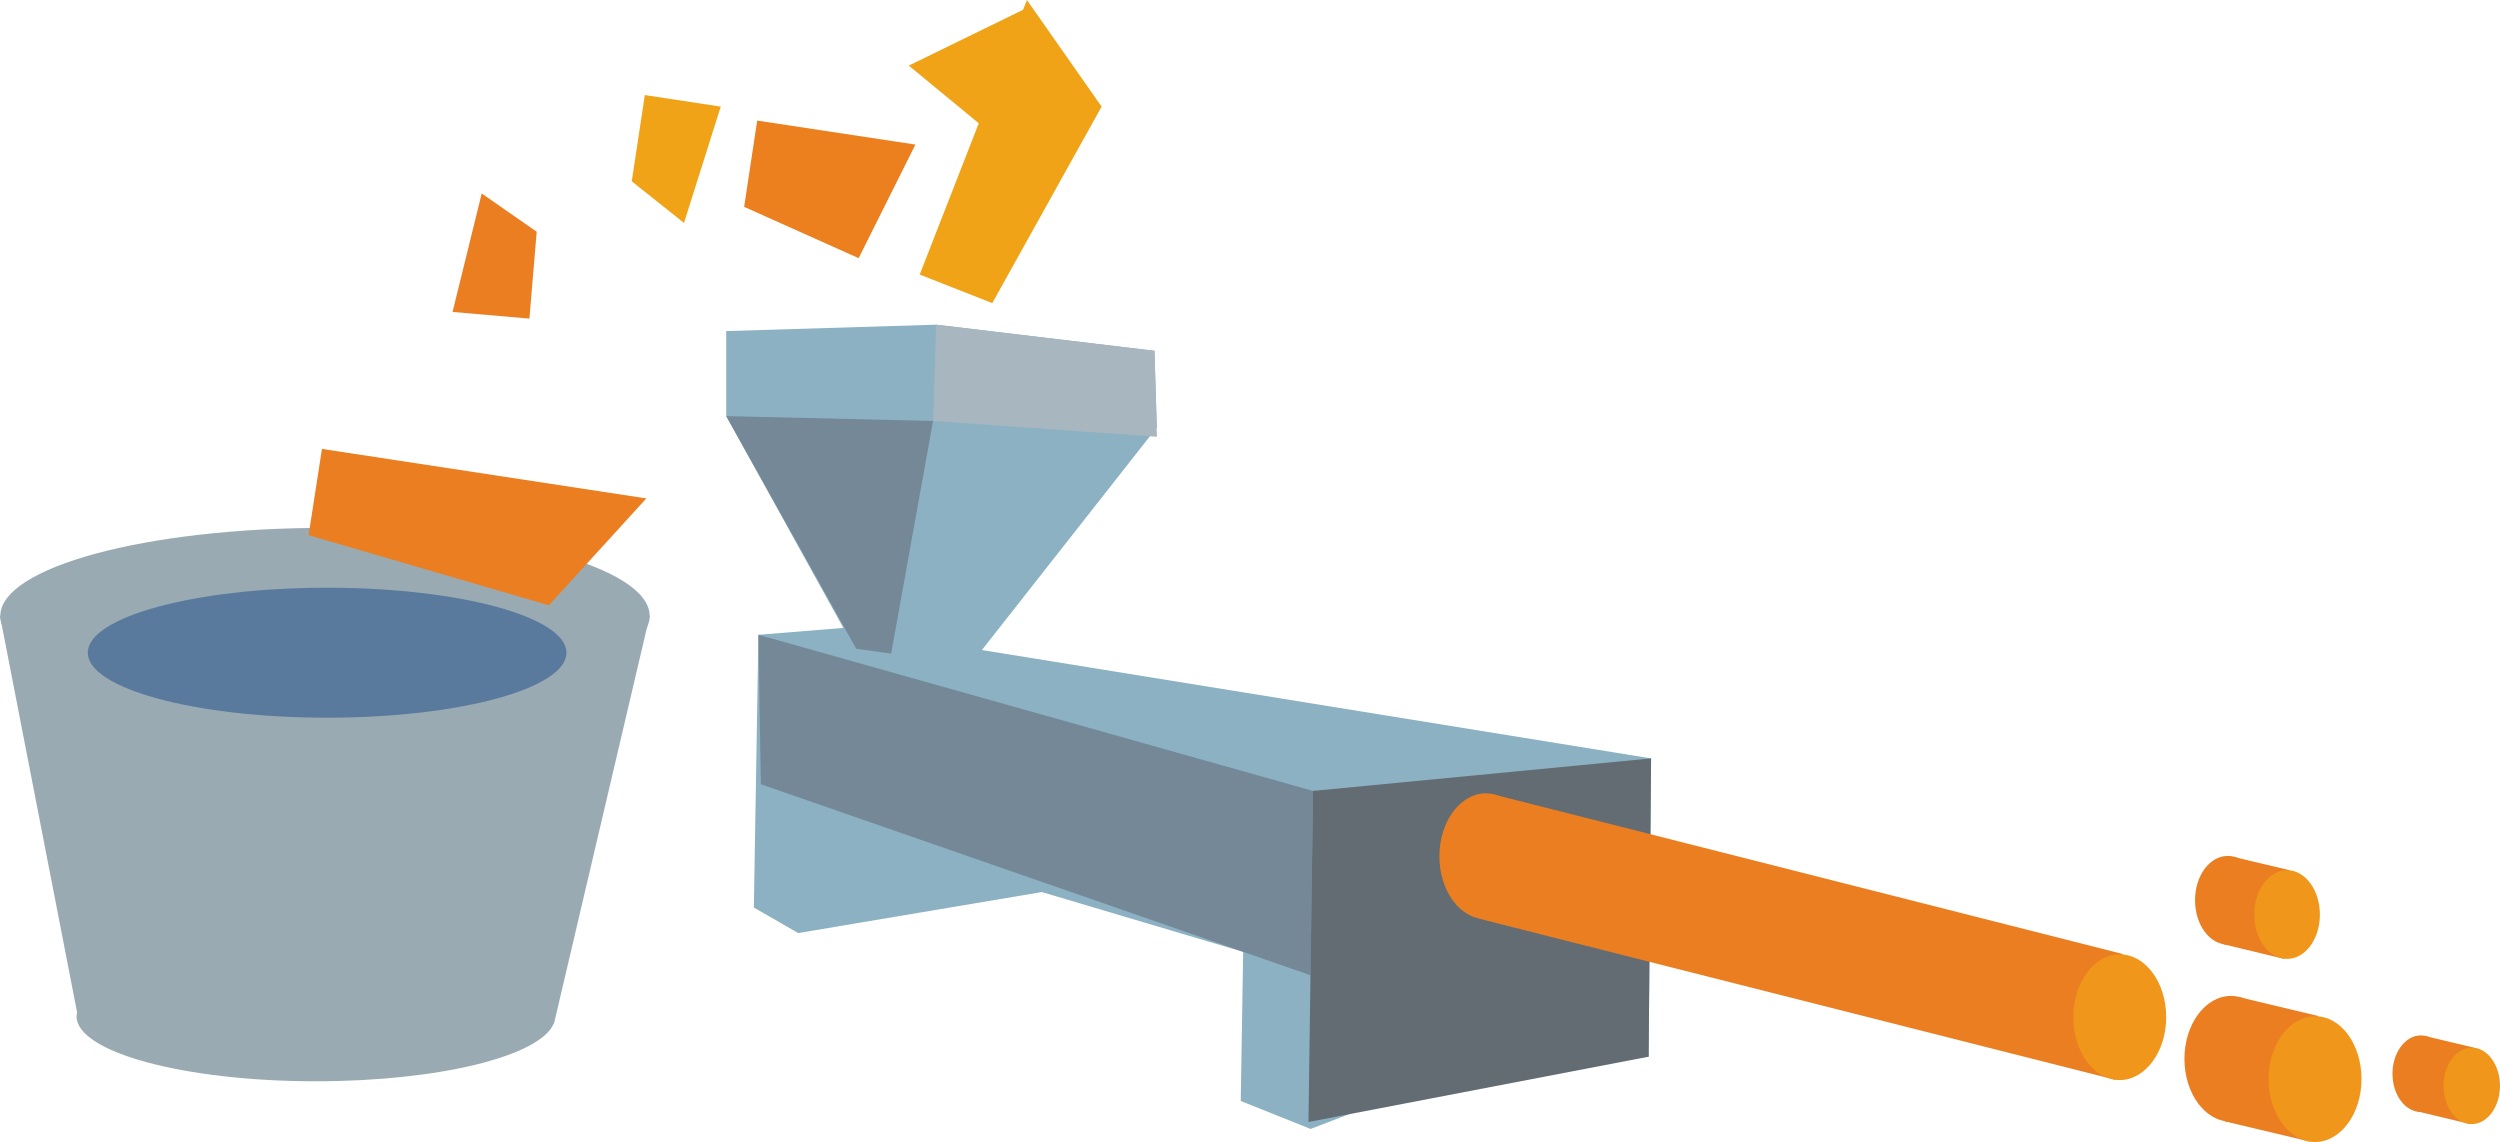 <?xml version="1.0" encoding="utf-8"?>
<!-- Generator: Adobe Illustrator 25.3.1, SVG Export Plug-In . SVG Version: 6.00 Build 0)  -->
<svg version="1.1" id="Layer_1" xmlns="http://www.w3.org/2000/svg" xmlns:xlink="http://www.w3.org/1999/xlink" x="0px" y="0px"
	 viewBox="0 0 823.1 376" style="enable-background:new 0 0 823.1 376;" xml:space="preserve">
<style type="text/css">
	.st0{fill:#F1A318;}
	.st1{fill:#EC801F;}
	.st2{fill:#EB7E20;}
	.st3{fill:#8BB1C3;}
	.st4{fill:#A7B6BF;}
	.st5{fill:#748898;}
	.st6{fill:#626C72;}
	.st7{fill:#EF961B;}
	.st8{fill:#9AAAB3;}
	.st9{fill:#5A7A9D;}
</style>
<g>
	<polygon class="st0" points="225.2,73.4 208,59.7 212.3,31.3 237.3,35.1 	"/>
	<polygon class="st0" points="329.8,46.8 299.2,21.6 338.3,2.5 357.4,41.7 	"/>
	<polygon class="st0" points="362.7,35.1 326.7,99.8 302.8,90.4 338.1,0 	"/>
	<polygon class="st1" points="282.7,85 245,68.1 249.3,39.7 301.4,47.6 	"/>
	<polygon class="st2" points="158.6,63.7 176.7,76.3 174.3,104.9 149,102.7 	"/>
	<path class="st3" d="M343,293.7l66.3,19.7l-0.8,49.1l23,9.2l20-7.7c0,0,88.2-16.1,91.3-16.1l0.8-98.2l-265.5-43l-28.4,2.3
		l-1.5,89.8l14.6,8.4"/>
	<polygon class="st3" points="239.1,109 239.1,137 281.9,214.4 321.8,215.9 380.9,140.7 380.1,115.5 308.2,106.9 	"/>
	<polygon class="st4" points="308.2,106.9 380.1,115.5 380.9,143.8 307.2,138.6 	"/>
	<polygon class="st5" points="239.1,137 307.2,138.6 293.4,215.2 281.9,213.6 	"/>
	<polygon class="st5" points="249.7,209 432.3,260.4 431.5,321.1 250.5,258.2 	"/>
	<polygon class="st6" points="432.3,260.4 543.6,249.7 542.8,347.9 430.8,369.4 	"/>
	<path class="st2" d="M504.5,281.9c0,11.4-6.9,20.7-15.3,20.7c-8.5,0-15.3-9.3-15.3-20.7c0-11.4,6.9-20.7,15.3-20.7
		C497.6,261.2,504.5,270.5,504.5,281.9"/>
	<polygon class="st2" points="491.5,261.5 698.9,314.1 696.4,355.5 487.1,302.5 	"/>
	<path class="st7" d="M713.2,334.9c0,11.4-6.9,20.7-15.3,20.7c-8.5,0-15.3-9.3-15.3-20.7c0-11.4,6.9-20.7,15.3-20.7
		C706.3,314.2,713.2,323.4,713.2,334.9"/>
	<path class="st2" d="M749.8,348.6c0,11.4-6.9,20.7-15.3,20.7c-8.5,0-15.3-9.3-15.3-20.7c0-11.4,6.9-20.7,15.3-20.7
		C743,327.9,749.8,337.2,749.8,348.6"/>
	<polygon class="st2" points="736.8,328.2 763.2,334.5 760.7,375.9 732.5,369.2 	"/>
	<path class="st7" d="M777.5,355.3c0,11.4-6.9,20.7-15.3,20.7c-8.5,0-15.3-9.3-15.3-20.7c0-11.4,6.9-20.7,15.3-20.7
		C770.7,334.5,777.5,343.8,777.5,355.3"/>
	<path class="st2" d="M744.3,296.4c0,8.1-4.8,14.6-10.8,14.6c-6,0-10.8-6.5-10.8-14.6c0-8.1,4.8-14.6,10.8-14.6
		C739.5,281.8,744.3,288.4,744.3,296.4"/>
	<polygon class="st2" points="735.2,282.1 753.8,286.5 752,315.7 732.1,310.9 	"/>
	<path class="st7" d="M763.8,301.1c0,8.1-4.8,14.6-10.8,14.6s-10.8-6.5-10.8-14.6c0-8.1,4.8-14.6,10.8-14.6S763.8,293.1,763.8,301.1
		"/>
	<path class="st2" d="M806.3,353.5c0,6.9-4.2,12.6-9.3,12.6c-5.1,0-9.3-5.6-9.3-12.6c0-6.9,4.2-12.6,9.3-12.6
		C802.1,340.9,806.3,346.5,806.3,353.5"/>
	<polygon class="st2" points="798.4,341.1 814.4,344.9 812.9,370 795.8,365.9 	"/>
	<path class="st7" d="M823.1,357.5c0,6.9-4.2,12.6-9.3,12.6c-5.1,0-9.3-5.6-9.3-12.6c0-6.9,4.2-12.6,9.3-12.6
		C818.9,344.9,823.1,350.6,823.1,357.5"/>
	<path class="st8" d="M213.9,202.8c0,16-47.9,29-106.9,29c-59.1,0-106.9-13-106.9-29c0-16,47.9-29,106.9-29
		C166,173.8,213.9,186.8,213.9,202.8"/>
	<path class="st8" d="M213.9,202.8H0l25.4,130.6c-0.1,0.4-0.2,0.8-0.2,1.2c0,11.8,35.3,21.4,78.8,21.4c40.5,0,73.9-8.3,78.3-19h0.1
		L213.9,202.8z"/>
	<path class="st9" d="M186.5,214.9c0,11.8-35.3,21.4-78.8,21.4s-78.8-9.6-78.8-21.4c0-11.8,35.3-21.4,78.8-21.4
		S186.5,203.1,186.5,214.9"/>
	<polygon class="st2" points="180.7,199.3 101.6,176.2 106,147.8 212.8,164.1 	"/>
</g>
<g>
</g>
<g>
</g>
<g>
</g>
<g>
</g>
<g>
</g>
<g>
</g>
<g>
</g>
<g>
</g>
<g>
</g>
<g>
</g>
<g>
</g>
<g>
</g>
<g>
</g>
<g>
</g>
<g>
</g>
</svg>
